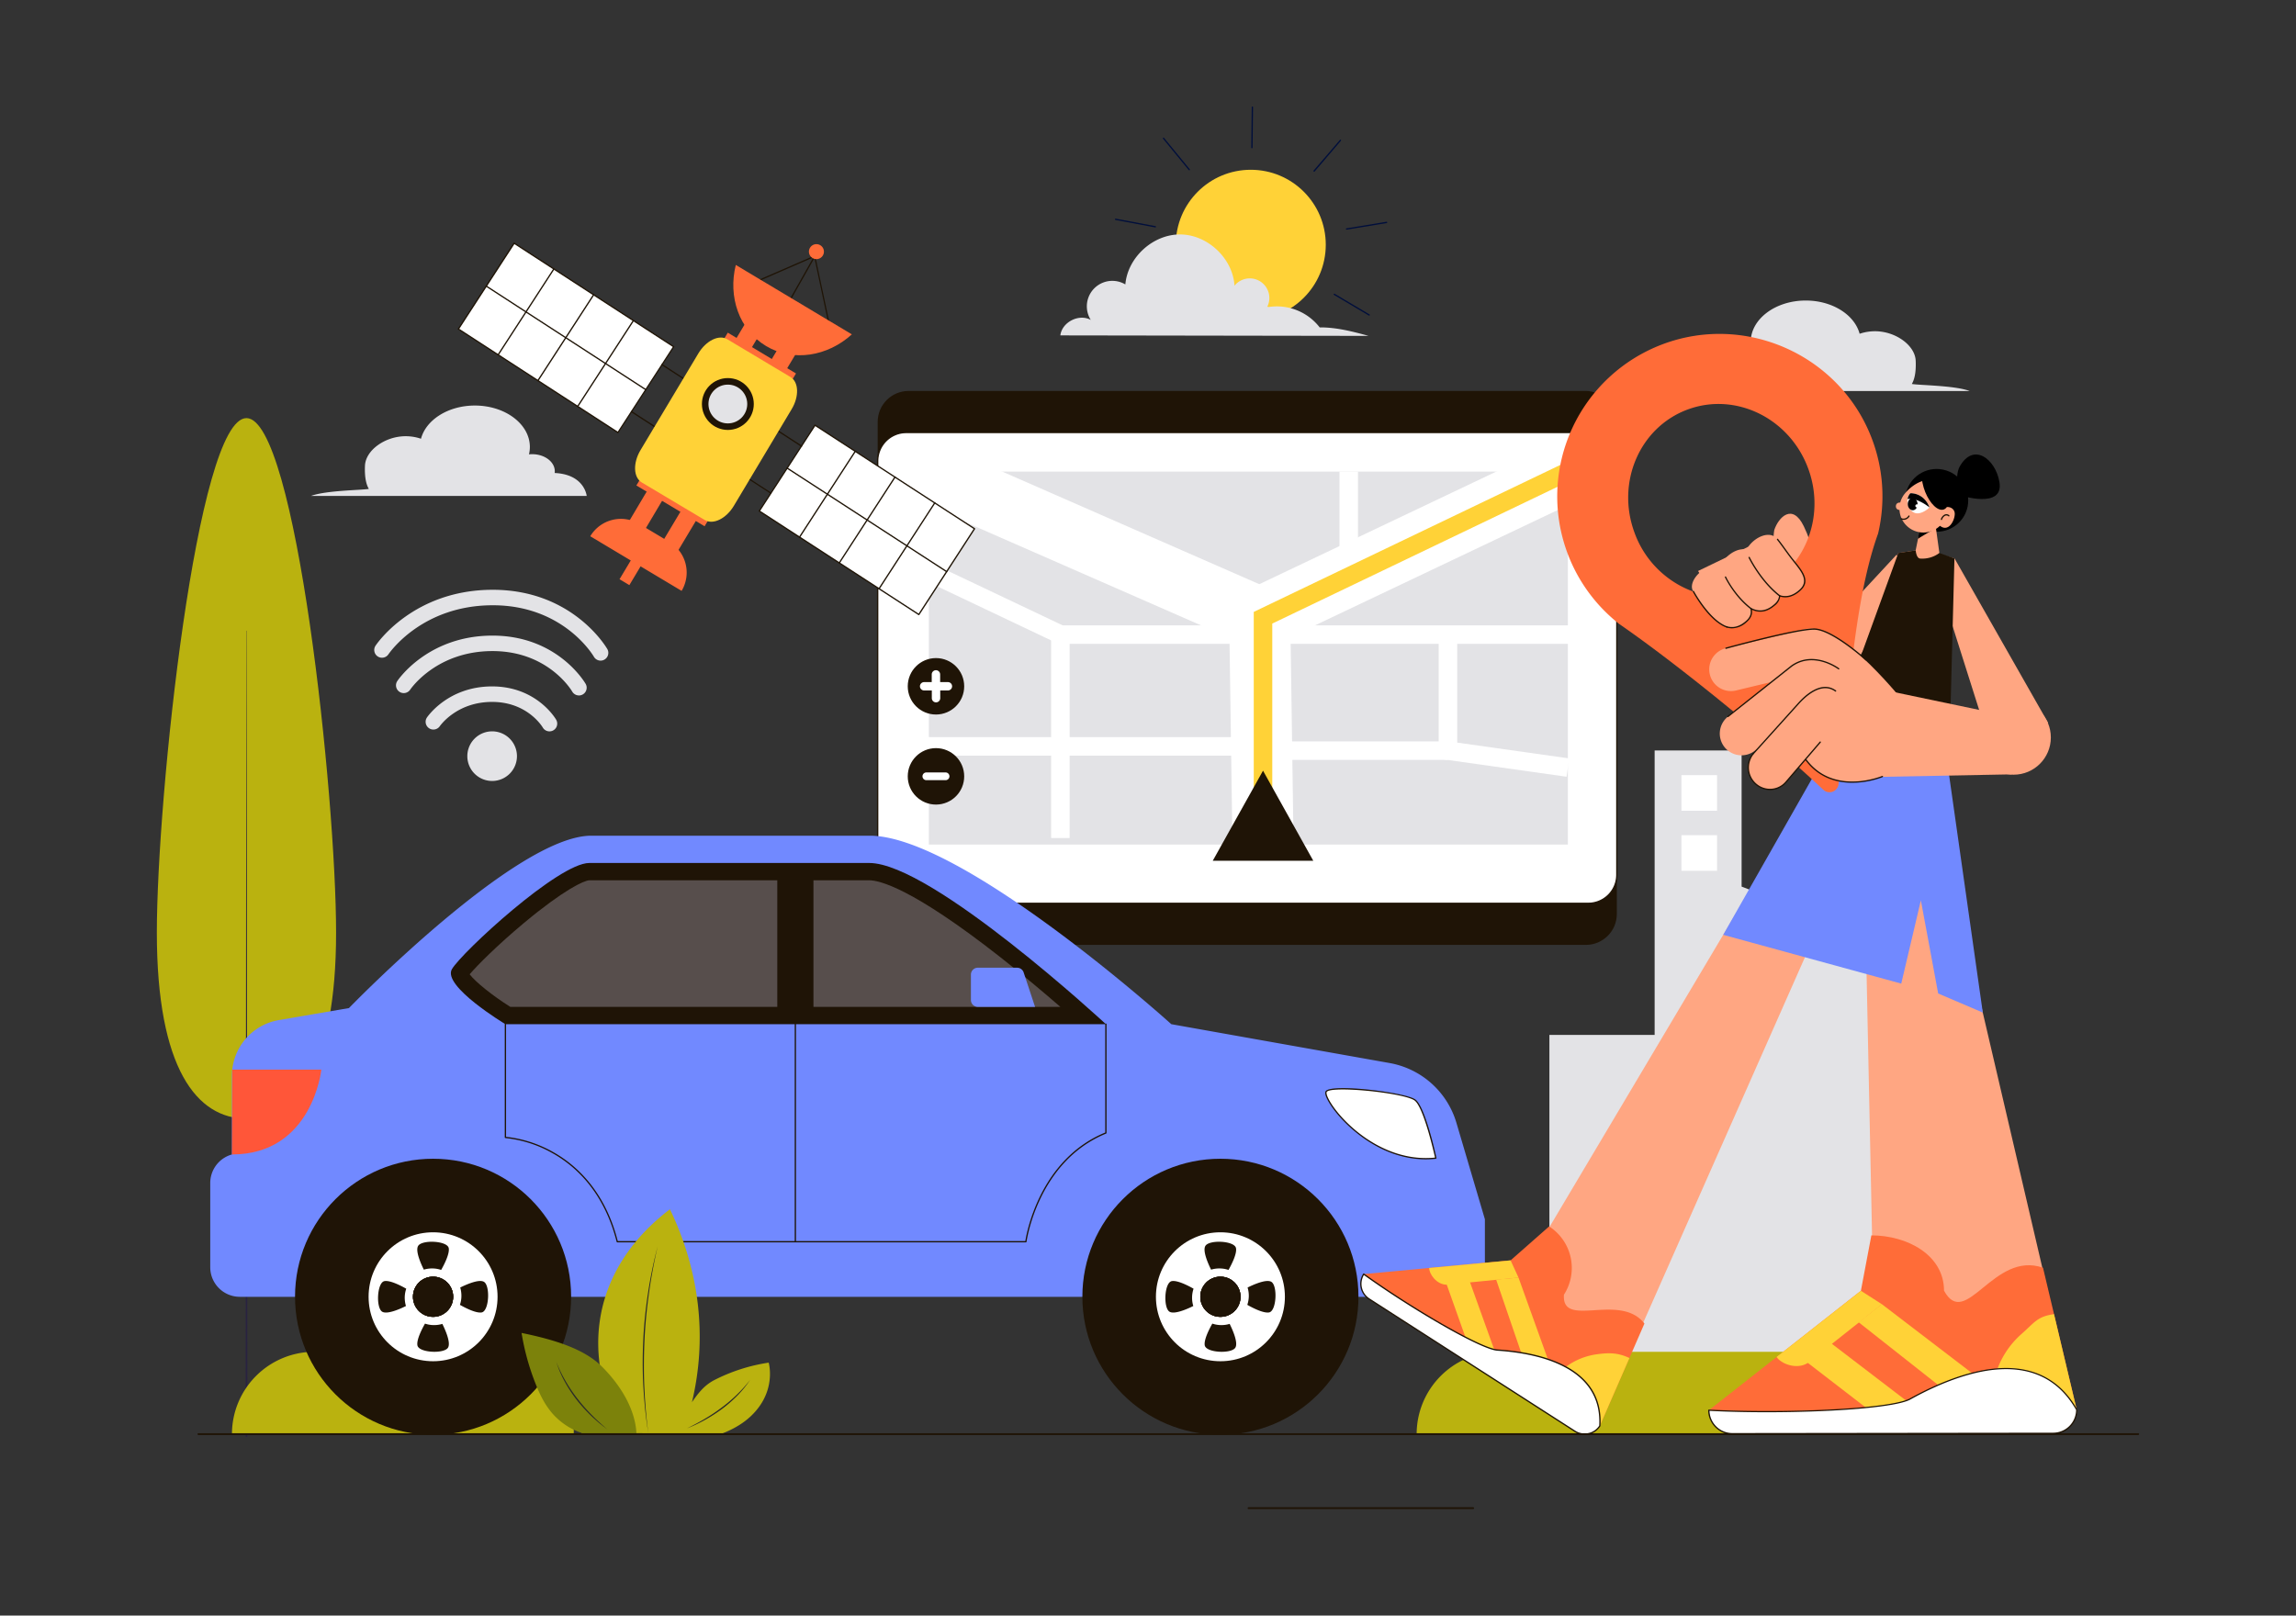 <?xml version="1.0" encoding="utf-8"?>
<svg xmlns="http://www.w3.org/2000/svg" id="Layer_1" viewBox="0 0 1364 960">
  <rect x="0" y="0" width="1364" height="960" fill="#333333" stroke="none"/>
  <path d="M1025.3,218.71a7.13,7.13,0,0,1-.07-1c0-5.63,6-10.2,13.52-10.2.62,0,1.23.05,1.83.11a18.75,18.75,0,0,1-.53-4.38c0-13.62,14.65-24.66,32.71-24.66,15.83,0,29,8.49,32,19.75a28.19,28.19,0,0,1,9.16-1.5c12.16,0,23.74,8.33,24.15,17.49.35,7.9-1.1,11.8-2.3,13.85,5.24.82,25.5.88,34.35,4.17H1006.26S1007.49,219.56,1025.3,218.71Z" fill="#e3e3e6"/>
  <path d="M329.52,281.06a7.17,7.17,0,0,0,.07-1c0-5.62-6-10.18-13.5-10.18a18.37,18.37,0,0,0-1.84.11,18.75,18.75,0,0,0,.53-4.38c0-13.6-14.63-24.63-32.68-24.63-15.81,0-29,8.47-32,19.73a28.13,28.13,0,0,0-9.15-1.5c-12.15,0-23.72,8.32-24.13,17.48-.35,7.88,1.1,11.78,2.3,13.83-5.23.82-25.48.88-34.32,4.16H348.54S347.32,281.9,329.52,281.06Z" fill="#e3e3e6"/>
  <polygon fill="#e3e3e6" points="1034.65 526.83 1034.65 445.95 982.98 445.95 982.98 506.85 982.98 614.97 920.46 614.97 920.46 822.41 1161.29 822.41 1161.29 623.92 1161.29 614.97 1161.29 575.79 1034.65 526.83"/>
  <rect fill="#fff" height="21.17" width="21.17" x="998.89" y="460.6"/>
  <rect fill="#fff" height="21.17" width="21.17" x="998.89" y="496.28"/>
  <path d="M199.66,554.17c0,80.87-23.83,110.54-53.24,110.54S93.18,635,93.18,554.17,117,248.45,146.42,248.45,199.66,473.3,199.66,554.17Z" fill="#bab20f"/>
  <path d="M146.51,374.89,147,853.32a.55.55,0,0,1-.55.55.55.55,0,0,1-.55-.55h0l.46-478.43a.09.09,0,1,1,.18,0Z" fill="#292241"/>
  <path d="M1167.46,803.26H890.52a48.92,48.92,0,0,0-48.92,48.92h374.78A48.92,48.92,0,0,0,1167.46,803.26Z" fill="#bab20f"/>
  <path d="M340.86,803.26H186.72a48.92,48.92,0,0,0-48.92,48.92H340.86Z" fill="#bab20f"/>
  <rect fill="#1f1406" height="329.16" rx="18.38" width="439.11" x="521.41" y="232.31"/>
  <rect fill="#fff" height="279.77" rx="16.94" width="439.11" x="521.41" y="257"/>
  <path d="M943.58,537.16H538.36A17.35,17.35,0,0,1,521,519.83V273.94a17.34,17.34,0,0,1,17.33-17.32H943.58a17.34,17.34,0,0,1,17.32,17.32V519.83A17.35,17.35,0,0,1,943.58,537.16ZM538.36,257.39a16.57,16.57,0,0,0-16.56,16.55V519.83a16.58,16.58,0,0,0,16.56,16.56H943.58a16.57,16.57,0,0,0,16.55-16.56V273.94a16.56,16.56,0,0,0-16.55-16.55Z" fill="#1f1406"/>
  <rect fill="#e3e3e6" height="221.64" transform="rotate(-180 741.615 391.04)" width="379.62" x="551.8" y="280.22"/>
  <polygon fill="#fff" points="635.45 497.97 624.45 497.97 624.45 371.59 934.3 371.59 934.3 382.59 635.45 382.59 635.45 497.97"/>
  <rect fill="#fff" height="36.3" transform="rotate(-25.42 844.386 321.511)" width="212.36" x="738.09" y="303.33"/>
  <polygon fill="#fff" points="930.66 461.55 854.69 450.82 854.69 378.42 865.69 378.42 865.69 441.27 932.2 450.66 930.66 461.55"/>
  <polygon fill="#fff" points="732.43 519.48 730.4 379 531.74 291.96 546.3 258.71 766.36 355.13 768.73 518.95 732.43 519.48"/>
  <rect fill="#fff" height="11" width="207.47" x="549.08" y="438"/>
  <rect fill="#fff" height="97.5" transform="rotate(-64.6 585.876 356.172)" width="11" x="580.42" y="307.43"/>
  <rect fill="#fff" height="60.63" width="11" x="795.75" y="280.22"/>
  <rect fill="#fff" height="11" width="104.95" x="755.24" y="440.55"/>
  <polygon fill="#ffd237" points="755.83 501.86 744.83 501.86 744.83 363.6 929.05 275.26 933.8 285.18 755.83 370.53 755.83 501.86"/>
  <polygon fill="#1f1406" points="750.33 457.96 720.47 511.48 780.19 511.48 750.33 457.96"/>
  <circle cx="556.04" cy="407.81" fill="#1f1406" r="16.77"/>
  <circle cx="556.04" cy="461.32" fill="#1f1406" r="16.77"/>
  <path d="M563.09,405.32h-4.57v-4.57a2.49,2.49,0,0,0-5,0v4.57H549a2.48,2.48,0,0,0-2.48,2.49h0a2.48,2.48,0,0,0,2.48,2.48h4.57v4.57a2.49,2.49,0,0,0,5,0v-4.57h4.57a2.48,2.48,0,0,0,2.48-2.48h0A2.48,2.48,0,0,0,563.09,405.32Z" fill="#fff"/>
  <path d="M561.59,459H550.48a2.3,2.3,0,1,0,0,4.59h11.11a2.3,2.3,0,1,0,0-4.59Z" fill="#fff"/>
  <path d="M865.22,667.19a50.64,50.64,0,0,0-39.68-35.51L695.85,608.59s-124-112-179.13-112H351.21c-44.82,0-143.91,102.43-143.91,102.43l-41.68,7.14a33.48,33.48,0,0,0-27.82,33V686a17.6,17.6,0,0,0-12.9,17v50a17.59,17.59,0,0,0,17.59,17.59H866a16.13,16.13,0,0,0,16.14-16.13V724.51Z" fill="#7189ff"/>
  <circle cx="257.28" cy="770.56" fill="#1f1406" r="82.01"/>
  <circle cx="257.28" cy="770.56" fill="#fff" r="38.31"/>
  <circle cx="257.28" cy="770.56" fill="#1f1406" r="11.94"/>
  <path d="M262.08,754.62a16.48,16.48,0,0,0-4.94-.88,16.92,16.92,0,0,0-5.35.71c-1.67-3.35-5.2-11.19-3.37-14.13,2.35-3.79,17.38-3.07,18.17,1.37C267.19,745.12,263.72,751.74,262.08,754.62Z" fill="#1f1406"/>
  <circle cx="257.28" cy="770.56" fill="#1f1406" r="11.94"/>
  <path d="M241.34,765.77a16.75,16.75,0,0,0-.89,4.94,17.21,17.21,0,0,0,.72,5.35c-3.35,1.67-11.19,5.19-14.13,3.37-3.79-2.35-3.07-17.39,1.37-18.17C231.83,760.65,238.46,764.13,241.34,765.77Z" fill="#1f1406"/>
  <circle cx="257.28" cy="770.56" fill="#1f1406" r="11.94"/>
  <path d="M252.49,786.51a16.42,16.42,0,0,0,4.94.88,17,17,0,0,0,5.35-.71c1.67,3.35,5.19,11.18,3.37,14.13-2.35,3.79-17.39,3.07-18.17-1.38C247.37,796,250.85,789.38,252.49,786.51Z" fill="#1f1406"/>
  <circle cx="257.28" cy="770.56" fill="#1f1406" r="11.94"/>
  <path d="M273.23,775.36a16.8,16.8,0,0,0,.88-4.94,17.21,17.21,0,0,0-.71-5.35c3.35-1.67,11.18-5.2,14.13-3.37,3.79,2.35,3.07,17.38-1.38,18.17C282.73,780.47,276.1,777,273.23,775.36Z" fill="#1f1406"/>
  <circle cx="725.02" cy="770.56" fill="#1f1406" r="82.01"/>
  <circle cx="725.02" cy="770.56" fill="#fff" r="38.31"/>
  <circle cx="725.02" cy="770.56" fill="#1f1406" r="11.94"/>
  <path d="M729.82,754.62a16.54,16.54,0,0,0-5-.88,16.89,16.89,0,0,0-5.34.71c-1.67-3.35-5.2-11.19-3.38-14.13,2.36-3.79,17.39-3.07,18.18,1.37C734.93,745.12,731.45,751.74,729.82,754.62Z" fill="#1f1406"/>
  <circle cx="725.02" cy="770.56" fill="#1f1406" r="11.94"/>
  <path d="M709.07,765.77a16.86,16.86,0,0,0-.16,10.29c-3.36,1.67-11.19,5.19-14.14,3.37-3.78-2.35-3.06-17.39,1.38-18.17C699.57,760.65,706.2,764.13,709.07,765.77Z" fill="#1f1406"/>
  <circle cx="725.02" cy="770.56" fill="#1f1406" r="11.94"/>
  <path d="M720.22,786.51a16.54,16.54,0,0,0,4.95.88,16.89,16.89,0,0,0,5.34-.71c1.67,3.35,5.2,11.18,3.38,14.13-2.36,3.79-17.39,3.07-18.18-1.38C715.11,796,718.59,789.38,720.22,786.51Z" fill="#1f1406"/>
  <circle cx="725.02" cy="770.56" fill="#1f1406" r="11.94"/>
  <path d="M741,775.36a17.13,17.13,0,0,0,.88-4.94,16.92,16.92,0,0,0-.72-5.35c3.36-1.67,11.19-5.2,14.14-3.37,3.78,2.35,3.06,17.38-1.38,18.17C750.47,780.47,743.84,777,741,775.36Z" fill="#1f1406"/>
  <path d="M657,608.59H300.26s-37.7-22.64-31.78-32.71,63.33-63.08,81.59-63.08H516.41C553.6,512.8,657,608.59,657,608.59Z" fill="#1f1406"/>
  <path d="M303.17,598.3c-10.59-6.65-20.81-14.88-24.16-19.36,4.43-5.23,16.34-17.19,32.13-30.39C335,528.64,347,523.19,350.09,523.09H516.41c5.92,0,25.33,4.44,77.78,45.62,13.39,10.51,25.95,21.09,35.75,29.59Z" fill="#574e4c"/>
  <rect fill="#1f1406" height="85.9" width="21.48" x="461.77" y="519.06"/>
  <path d="M472.5,738.25a.38.38,0,0,1-.38-.38V608.59a.39.39,0,1,1,.77,0V737.87A.38.38,0,0,1,472.5,738.25Z" fill="#1f1406"/>
  <path d="M609.45,738.25H366.73a.38.38,0,0,1-.37-.29c-7.77-30.59-25.34-45.73-38.71-53.05a71.09,71.09,0,0,0-27.41-8.65.39.39,0,0,1-.37-.38V608.59a.4.4,0,0,1,.39-.39.39.39,0,0,1,.38.39v66.93A72.93,72.93,0,0,1,328,684.23c13.46,7.37,31.14,22.59,39,53.25H609.12c.67-4.3,8.5-48.46,47.48-64.51V608.59a.4.4,0,0,1,.39-.39.39.39,0,0,1,.38.39v64.64a.38.38,0,0,1-.24.36c-40.58,16.53-47.24,63.85-47.3,64.33A.38.38,0,0,1,609.45,738.25Z" fill="#1f1406"/>
  <path d="M853,688.18s-6.63-30.4-12.41-34.56c-6.29-4.53-49.66-9.06-52.68-5S813.69,692.55,853,688.18Z" fill="#fff"/>
  <path d="M847,688.9c-28.66,0-51-22.53-57.76-34.32-1.25-2.18-2.54-5-1.65-6.22,3.43-4.59,47.27.67,53.21,4.95s12.3,33.54,12.57,34.79a.38.38,0,0,1-.33.47A56.4,56.4,0,0,1,847,688.9Zm-49.28-41.52c-5.09,0-8.76.43-9.52,1.44-.35.48-.12,2.17,1.71,5.38,7.08,12.4,31.66,36.84,62.62,33.65-.83-3.67-6.94-30.15-12.18-33.92C835.6,650.54,811.45,647.38,797.68,647.38Z" fill="#1f1406"/>
  <path d="M138,635.59,137.8,686c47.9,0,53.1-50.41,53.1-50.41Z" fill="#ff5639"/>
  <path d="M608.13,577.85a4.1,4.1,0,0,0-3.89-2.81H580.9a4.1,4.1,0,0,0-4.1,4.1V594.2a4.1,4.1,0,0,0,4.1,4.1h34Z" fill="#7189ff"/>
  <path d="M1071.58,312.68c-6.74-13.88-15-5.34-17.51,2.22-1.65,9.36,1.36,17.18.86,26.68l26.82,8.52C1079.82,337.65,1077.09,324,1071.58,312.68Z" fill="#ffa682"/>
  <ellipse cx="1150.62" cy="297.36" rx="18.64" ry="18.74" transform="rotate(-78.57 1150.555 297.387)"/>
  <path d="M1187.82,286.46c-2.32-13.76-15.55-24-23.78-8.91-3.15,6.43.17,16.7.17,16.7S1190.6,302.91,1187.82,286.46Z"/>
  <path d="M1149.57,310.11l3.49,25.1c-7.39,10.47-13.94,16.09-17.11,2.18l5.83-28.75Z" fill="#ffa682"/>
  <path d="M1140.57,312.94s-1.19,7.54-1.14,7.27,8.65-5.24,8.65-5.24Z"/>
  <path d="M1153.71,311.1c4.74-6.24,3.62-19.28-2.62-24s-15.24.62-20,6.87a14.19,14.19,0,0,0,22.6,17.15Z" fill="#ffa682"/>
  <circle cx="1128.52" cy="300.83" fill="#ffa682" r="2.23"/>
  <path d="M1134.9,293.1a7.06,7.06,0,0,0-1.67,3.46,7.88,7.88,0,0,0,1.78,6.28c4.18,5.61,11.28-1.29,11.28-1.29C1142.84,292.53,1134.9,293.1,1134.9,293.1Z" fill="#fff"/>
  <path d="M1134.9,293.1a7.06,7.06,0,0,0-1.67,3.46c5.78-1.07,13.06,5,13.06,5C1142.84,292.53,1134.9,293.1,1134.9,293.1Z"/>
  <ellipse cx="1136.25" cy="299.66" rx="2.91" ry="3.64" transform="rotate(-2.66 1134.211 299.124)"/>
  <circle cx="1138.8" cy="300.61" fill="#fff" r=".94"/>
  <path d="M1154.48,302c2.88-1.78,6.94-.09,6.79,3.5-.11,4.58-4.84,12.81-10.87,4.69l.12-4.56A14.56,14.56,0,0,1,1154.48,302Z" fill="#ffa682"/>
  <path d="M1153.38,309l-.11,0a.39.39,0,0,1-.26-.48,4.58,4.58,0,0,1,1.59-2.33,2.84,2.84,0,0,1,1.56-.66,2.44,2.44,0,0,1,1.91.74.39.39,0,0,1-.57.52,1.73,1.73,0,0,0-1.29-.49,2.17,2.17,0,0,0-1.14.49,3.84,3.84,0,0,0-1.32,1.95A.39.39,0,0,1,1153.38,309Z" fill="#1f1406"/>
  <polygon fill="#ffa682" points="1139.62 336.32 1088.33 415.33 1062.03 399.31 1126.58 329.75 1139.62 336.32"/>
  <circle cx="1065.96" cy="398.97" fill="#ffa682" r="16.74"/>
  <polygon fill="#ffa682" points="886.69 785.99 958.69 825.57 1110.77 481.78 1076.05 467.46 886.69 785.99"/>
  <path d="M976.92,786.48c-14.59-18.78-49.33,3.4-47.81-17.17h0a29.34,29.34,0,0,0-8.81-40.54l-22.89,20.16-87.26,8.16c31.06,28.67,83.66,59.25,140.27,90.18Z" fill="#ff6c38"/>
  <path d="M948.06,804.82c7.6-1.11,13-1.13,19.94,2.14l-17.58,40.31c-1.85-1.37-6.87-.41-8.19-2.3-6.45-9.24-12.32-19.5-14.73-30.51A39.75,39.75,0,0,1,948.06,804.82Z" fill="#ffd237"/>
  <polygon fill="#ffd237" points="902.11 759.16 920.21 809.52 905.02 807.63 888.82 760.36 902.11 759.16"/>
  <polygon fill="#ffd237" points="872.55 759.84 890.65 810.19 875.46 808.31 858.93 761.82 872.55 759.84"/>
  <path d="M935.64,850.48,813.37,771.87a10.7,10.7,0,0,1-3.22-14.78h0c26.62,19.21,69.19,44.48,79.47,45.14,28.71,1.85,62.7,11.58,60.8,45h0A10.7,10.7,0,0,1,935.64,850.48Z" fill="#fff"/>
  <path d="M941.41,852.57a11,11,0,0,1-6-1.77L813.16,772.19a11.07,11.07,0,0,1-3.33-15.31.39.39,0,0,1,.55-.11c27.36,19.76,69.31,44.43,79.27,45.08,23.72,1.52,63.2,9.46,61.16,45.44a.6.6,0,0,1-.06.19,11,11,0,0,1-7,4.83A11.32,11.32,0,0,1,941.41,852.57ZM810.26,757.64a10.33,10.33,0,0,0,3.31,13.9l122.28,78.62h0a10.32,10.32,0,0,0,14.2-3c1.92-35.23-37-43-60.45-44.53C879.57,802,837.71,777.41,810.26,757.64Z" fill="#1f1406"/>
  <path d="M897.41,748.93l4.7,10.23-42.62,4.24c-6.1,0-10.5-6.44-10.44-9.95Z" fill="#ffd237"/>
  <path d="M1216.38,766.5c-26.87,17.93-73.25,15.72-103.26,14.4l-7.28-348.15,31.6-4.57Z" fill="#ffa682"/>
  <path d="M1213.7,753.31c-29.41-10.32-45.87,37.37-58.8,13.64h0c0-21.23-21.94-32.88-43.17-32.86L1105.51,767l-90.32,71c54.57,9.53,134.23,5.86,218.55-.27Z" fill="#ff6c38"/>
  <path d="M1201,792.61c7.57-6.62,9.27-10.37,19.25-11.71l13.48,56.79c-3-.19-7.86,4.43-10.65,3.29-13.67-5.61-27.42-12.73-37.89-23.15A51.92,51.92,0,0,1,1201,792.61Z" fill="#ffd237"/>
  <polygon fill="#ffd237" points="1117.95 774.95 1173.65 817.56 1155.59 826.27 1104.16 785.7 1117.95 774.95"/>
  <polygon fill="#ffd237" points="1085.88 796.68 1141.58 839.29 1123.51 848.01 1072.28 808.53 1085.88 796.68"/>
  <path d="M1219.74,851.72l-190.52.24a14,14,0,0,1-14-14h0c43,2.26,107.8-.13,119.6-6.71,32.93-18.34,77.29-31.77,99,6.44h0A14,14,0,0,1,1219.74,851.72Z" fill="#fff"/>
  <path d="M1029.2,852.34A14.39,14.39,0,0,1,1014.8,838a.4.4,0,0,1,.12-.28.47.47,0,0,1,.29-.11c44.18,2.34,108-.28,119.39-6.65,19.83-11,38.46-17.29,53.87-18,20.43-1,35.78,7.28,45.61,24.62a.41.41,0,0,1,.05.19,14.41,14.41,0,0,1-14.39,14.42l-190.52.23Zm190.54-1v0a13.65,13.65,0,0,0,13.62-13.55c-9.68-17-24.76-25.13-44.85-24.14-15.3.74-33.81,7-53.54,17.94-11.5,6.41-75.12,9.07-119.39,6.77a13.63,13.63,0,0,0,13.62,13.21h0Z" fill="#1f1406"/>
  <path d="M1105.51,767,1118,775,1074,809.88c-6.75,4.29-16.14.36-18.57-3.55Z" fill="#ffd237"/>
  <polygon fill="#7189ff" points="1156.61 451.4 1177.93 601.68 1151.42 590.35 1141.14 535 1129.49 584.48 1023.72 555.49 1088.22 441.98 1156.61 451.4"/>
  <polygon fill="#ffa682" points="1150.52 342.17 1182.63 443.52 1216.75 429.54 1161.18 331.88 1150.52 342.17"/>
  <path d="M1152.23,329.26l8.86,2.54-4.48,119.6L1088.22,442l39.52-113.39,10.35-1.53C1138.56,335,1141.18,339.79,1152.23,329.26Z" fill="#ffa682"/>
  <path d="M1152.14,328.59l8.95,3.21-2.81,108-66.72-11.61,36.18-99.59,10.35-1.53s.3,4.6,2.59,4.83A17,17,0,0,0,1152.14,328.59Z" fill="#1f1406"/>
  <circle cx="1196.24" cy="438.22" fill="#ffa682" r="22.12"/>
  <polygon fill="#ffa682" points="1048.71 320.02 1072.97 399.34 1052.56 408.72 1008.78 339.29 1048.71 320.02"/>
  <path d="M1141.67,283.83s17.31-6.36,17.06,8C1158.36,313.21,1143.08,299.93,1141.67,283.83Z"/>
  <polygon points="1156.61 451.4 1157.09 438.67 1093.03 428.18 1088.22 441.98 1156.61 451.4"/>
  <path d="M1130.8,308.92a4.18,4.18,0,0,1-1.57-.3.38.38,0,1,1,.29-.71,3.41,3.41,0,0,0,4.22-1.43.38.38,0,0,1,.53-.14.39.39,0,0,1,.13.53,4.24,4.24,0,0,1-2.26,1.84A4.32,4.32,0,0,1,1130.8,308.92Z" fill="#1f1406"/>
  <polygon fill="#ff6c38" points="1074.81 268.24 1074.81 268.25 1074.82 268.24 1074.81 268.24"/>
  <path d="M931.05,328.3a96.14,96.14,0,0,0,31,42.56c36.24,25,91.63,70.59,121.16,98.46a5.38,5.38,0,0,0,9-3.19c5.76-41.86,8.34-107.06,23.52-149.09l0,0h0a96.15,96.15,0,0,0-4-57.17c-19.14-49.14-74.94-73.92-124.25-55.22A96.59,96.59,0,0,0,931.05,328.3Zm80.38,24.92A58.31,58.31,0,0,1,971,316.44c-11-29.89,3.17-62.63,31.67-73.13s60.53,5.21,71.54,35.1c7.26,19.71,3.58,40.65-8,55.65a52.83,52.83,0,0,1-54.83,19.16Z" fill="#ff6c38"/>
  <polygon fill="#ffa682" points="1085.59 402.96 1196.24 426.12 1195.14 460.14 1097.19 462 1085.59 402.96"/>
  <path d="M1131.21,417.34s-35.77-45.18-54-43c-9,1.08-17.06,40.54-17.82,48.1s4.31,17.52,14.7,30.57c15.53,19.5,44.19,8.4,44.19,8.4Z" fill="#ffa682"/>
  <path d="M1100.39,465.15c-9.22,0-20.13-2.84-28.07-13.77a.39.39,0,0,1,.63-.45c16.12,22.2,44.9,10.27,45.19,10.15a.38.38,0,1,1,.3.7A51.5,51.5,0,0,1,1100.39,465.15Z" fill="#1f1406"/>
  <path d="M1025.34,385.19l46.89-11.27a12.91,12.91,0,1,1,6,25.11l-46.89,11.26a12.9,12.9,0,0,1-15.57-9.53h0A12.9,12.9,0,0,1,1025.34,385.19Z" fill="#ffa682"/>
  <path d="M1082.5,397.88a12.92,12.92,0,0,1-2.09,18.14l-37.79,30a12.91,12.91,0,0,1-18.14-2.09h0a12.91,12.91,0,0,1,2.09-18.14l31.92-25.31C1064.07,396,1078.07,392.29,1082.5,397.88Z" fill="#ffa682"/>
  <path d="M1026.57,426.13a.41.41,0,0,1-.3-.14.39.39,0,0,1,.06-.54l37.79-30c13.46-9.55,28.29,1.53,28.44,1.65a.38.38,0,0,1,.07.54.39.39,0,0,1-.54.07c-.14-.11-14.53-10.85-27.5-1.64l-37.78,29.95A.35.35,0,0,1,1026.57,426.13Z" fill="#1f1406"/>
  <path d="M1090.46,410.56h0a13,13,0,0,1,1.41,18.15l-30.87,36a12.58,12.58,0,0,1-17.93,1.14h0a13,13,0,0,1-1.41-18.15l30.86-36A12.59,12.59,0,0,1,1090.46,410.56Z" fill="#ffa682"/>
  <path d="M1051.51,469.48a13.13,13.13,0,0,1-8.7-3.31,13.39,13.39,0,0,1-1.44-18.69.38.38,0,0,1,.58.5,12.62,12.62,0,0,0,1.37,17.61,12.33,12.33,0,0,0,9.07,3.09,12,12,0,0,0,8.32-4.19l20.36-23.77a.38.38,0,1,1,.58.5L1061.29,465a12.76,12.76,0,0,1-8.85,4.46Q1052,469.48,1051.51,469.48Z" fill="#1f1406"/>
  <path d="M1041.66,448.11a.37.37,0,0,1-.26-.1.38.38,0,0,1,0-.54l26.3-29.19c3.95-4.56,14.11-14.46,23-8a.38.38,0,0,1-.45.62c-8.37-6.06-18.15,3.51-22,7.91L1041.94,448A.38.38,0,0,1,1041.66,448.11Z" fill="#1f1406"/>
  <path d="M1108.57,392.49a.39.39,0,0,1-.26-.1c-.2-.18-20.19-18.15-30.55-18.2h-.06c-10.84,0-51.85,11.25-52.26,11.37a.38.38,0,0,1-.47-.27.39.39,0,0,1,.26-.48c1.7-.46,41.74-11.44,52.54-11.39,10.64.05,30.23,17.65,31.06,18.4a.39.39,0,0,1,0,.55A.4.4,0,0,1,1108.57,392.49Z" fill="#1f1406"/>
  <path d="M1037.26,369.46c-10.25,8.89-18.83-1.2-22.86-6.23a64.34,64.34,0,0,1-8.64-12.06c-4-7.38,12-20.51,18.57-12.26,2.85,3.6,5.5,7.52,8,10.76C1037.74,356.78,1044.6,363.31,1037.26,369.46Z" fill="#ffa682"/>
  <path d="M1054,359.56c-10.25,8.89-18.84-1.2-22.86-6.22a64.46,64.46,0,0,1-8.64-12.07c-4-7.37,12-20.51,18.57-12.26,2.85,3.6,5.5,7.53,8,10.76C1054.5,346.88,1061.37,353.41,1054,359.56Z" fill="#ffa682"/>
  <path d="M1068.9,351c-10.25,8.89-18.84-1.21-22.86-6.23a64.34,64.34,0,0,1-8.64-12.06c-4-7.38,12-20.51,18.57-12.26,2.85,3.6,5.5,7.52,8,10.76C1069.37,338.35,1076.24,344.89,1068.9,351Z" fill="#ffa682"/>
  <path d="M1025.92,372.93l-.13,0c-10.56-3.68-19.72-20.54-20.11-21.26a.38.38,0,1,1,.68-.36c.09.17,9.4,17.31,19.68,20.89a.39.39,0,0,1,.24.49A.38.38,0,0,1,1025.92,372.93Z" fill="#1f1406"/>
  <path d="M1040.18,362a.4.4,0,0,1-.23-.08c-9.85-7.55-15.15-18.73-15.2-18.85a.38.38,0,0,1,.18-.51.38.38,0,0,1,.51.19c0,.11,5.29,11.13,15,18.56a.38.38,0,0,1,.07.54A.42.42,0,0,1,1040.18,362Z" fill="#1f1406"/>
  <path d="M1057.21,354.4a.46.46,0,0,1-.24-.08c-11.27-8.75-18.11-22.75-18.18-22.89a.4.4,0,0,1,.18-.52.38.38,0,0,1,.51.18c.07.14,6.84,14,18,22.62a.38.38,0,0,1,.07.54A.39.39,0,0,1,1057.21,354.4Z" fill="#1f1406"/>
  <path d="M1028.94,373.37a11,11,0,0,1-3.13-.46.39.39,0,1,1,.22-.74c3.73,1.09,7.42.08,11-3,2.67-2.24,3.56-4.61,2.8-7.45a.38.38,0,0,1,.55-.44c4.58,2.41,9.1,1.74,13.41-2,2-1.64,3-3.36,3.06-5.28a.34.34,0,0,1,.16-.29.38.38,0,0,1,.34-.05c3.85,1.25,7.65.27,11.31-2.9,6.19-5.18,1.92-10.53-3-16.73-.67-.84-1.34-1.69-2-2.54-1.06-1.38-2.13-2.87-3.27-4.44-1.51-2.09-3.07-4.25-4.7-6.31a.39.39,0,0,1,.06-.54.38.38,0,0,1,.54.06c1.64,2.07,3.21,4.24,4.72,6.34,1.14,1.57,2.21,3.05,3.26,4.42.65.85,1.32,1.69,2,2.53,5,6.24,9.67,12.14,2.91,17.79-3.72,3.23-7.62,4.31-11.59,3.19a8.27,8.27,0,0,1-3.28,5.34c-4.35,3.77-8.9,4.6-13.54,2.46.47,2.79-.59,5.23-3.22,7.43A13.06,13.06,0,0,1,1028.94,373.37Z" fill="#1f1406"/>
  <path d="M493.43,197a.38.38,0,0,1-.37-.31l-9.35-43.94L443,170.44a.38.38,0,0,1-.51-.2.39.39,0,0,1,.2-.5l41.1-17.84a.38.38,0,0,1,.33,0,.35.35,0,0,1,.2.26l9.45,44.4a.39.39,0,0,1-.3.46Z" fill="#1f1406"/>
  <path d="M464.87,186.54a.32.32,0,0,1-.19,0,.38.38,0,0,1-.15-.52l19.12-33.91a.39.39,0,0,1,.53-.14.38.38,0,0,1,.14.52L465.2,186.35A.39.39,0,0,1,464.87,186.54Z" fill="#1f1406"/>
  <path d="M489.13,147.82a4.45,4.45,0,1,1-5.82-2.4A4.46,4.46,0,0,1,489.13,147.82Z" fill="#ff6c38"/>
  <rect fill="#fff" height="112.97" transform="rotate(122.99 336.253 200.77)" width="60.78" x="305.86" y="144.28"/>
  <path d="M367.08,257.4a.33.33,0,0,1-.21-.07l-94.75-61.51a.35.35,0,0,1-.17-.24.42.42,0,0,1,.05-.29l33.1-51a.38.38,0,0,1,.53-.11l94.75,61.51a.35.35,0,0,1,.17.24.42.42,0,0,1-.05.29l-33.1,51A.4.4,0,0,1,367.08,257.4Zm-94.22-62L367,256.48l32.68-50.34-94.1-61.09Z" fill="#1f1406"/>
  <path d="M295.94,211.22a.35.35,0,0,1-.21-.07.37.37,0,0,1-.11-.53l33.1-51a.38.38,0,0,1,.64.42l-33.1,51A.38.38,0,0,1,295.94,211.22Z" fill="#1f1406"/>
  <path d="M319.57,226.55a.37.37,0,0,1-.21-.06.39.39,0,0,1-.12-.53l33.1-51a.39.39,0,0,1,.53-.12.4.4,0,0,1,.12.54l-33.1,51A.39.39,0,0,1,319.57,226.55Z" fill="#1f1406"/>
  <path d="M343.19,241.89a.42.42,0,0,1-.21-.06.38.38,0,0,1-.11-.53l33.09-51a.4.4,0,0,1,.54-.11.39.39,0,0,1,.11.53l-33.1,51A.36.36,0,0,1,343.19,241.89Z" fill="#1f1406"/>
  <path d="M383.63,231.91a.31.31,0,0,1-.21-.07l-94.75-61.51a.39.39,0,0,1-.12-.53.38.38,0,0,1,.53-.11l94.76,61.51a.39.39,0,0,1,.11.53A.41.41,0,0,1,383.63,231.91Z" fill="#1f1406"/>
  <path d="M406.9,225.88a.39.39,0,0,1-.21-.06L393.07,217a.38.38,0,0,1,.42-.64l13.62,8.84a.38.38,0,0,1,.11.53A.37.37,0,0,1,406.9,225.88Z" fill="#1f1406"/>
  <path d="M388.76,253.82a.39.39,0,0,1-.21-.06l-13.62-8.84a.39.39,0,0,1-.11-.54.38.38,0,0,1,.53-.11L389,253.11a.38.38,0,0,1,.11.53A.37.37,0,0,1,388.76,253.82Z" fill="#1f1406"/>
  <rect fill="#fff" height="112.97" transform="rotate(-57.01 515.003 308.915)" width="60.78" x="484.62" y="252.43"/>
  <path d="M545.84,365.54a.42.42,0,0,1-.21-.06L450.88,304a.35.35,0,0,1-.17-.24.37.37,0,0,1,.06-.29l33.09-51a.4.4,0,0,1,.54-.12l94.75,61.52a.39.39,0,0,1,.11.53l-33.1,51A.37.37,0,0,1,545.84,365.54Zm-94.22-62,94.11,61.09,32.67-50.34L484.3,253.2Z" fill="#1f1406"/>
  <path d="M522.22,350.21a.36.36,0,0,1-.2-.06.39.39,0,0,1-.12-.53l33.1-51a.38.38,0,1,1,.64.42l-33.09,51A.4.4,0,0,1,522.22,350.21Z" fill="#1f1406"/>
  <path d="M498.6,334.88a.42.42,0,0,1-.21-.06.39.39,0,0,1-.11-.54l33.09-51a.39.39,0,0,1,.54-.11.37.37,0,0,1,.11.53l-33.1,51A.36.36,0,0,1,498.6,334.88Z" fill="#1f1406"/>
  <path d="M475,319.54a.37.37,0,0,1-.21-.06.39.39,0,0,1-.12-.53l33.1-51a.4.4,0,0,1,.53-.11.39.39,0,0,1,.12.53l-33.1,51A.39.39,0,0,1,475,319.54Z" fill="#1f1406"/>
  <path d="M562.39,340.05a.39.39,0,0,1-.21-.06l-94.75-61.51a.38.38,0,1,1,.42-.64l94.75,61.51a.37.37,0,0,1,.11.53A.39.39,0,0,1,562.39,340.05Z" fill="#1f1406"/>
  <path d="M458,293.41a.36.36,0,0,1-.2-.06l-13.62-8.84A.39.39,0,0,1,444,284a.4.4,0,0,1,.54-.12l13.61,8.85a.39.39,0,0,1,.12.53A.4.4,0,0,1,458,293.41Z" fill="#1f1406"/>
  <path d="M476.12,265.47a.42.42,0,0,1-.21-.06l-13.61-8.84a.38.38,0,0,1,.41-.65l13.62,8.84a.38.38,0,0,1-.21.71Z" fill="#1f1406"/>
  <rect fill="#ff6c38" height="18.43" transform="rotate(30.88 375.688 338.036)" width="6.81" x="372.29" y="328.81"/>
  <rect fill="#ff6c38" height="15.32" transform="rotate(30.88 444.87 199.043)" width="10.66" x="439.52" y="191.37"/>
  <rect fill="#ff6c38" height="15.32" transform="rotate(30.88 465.65 211.852)" width="10.66" x="460.28" y="204.16"/>
  <path d="M506.07,198.68l-68.95-41.24c-4.71,18.94,2,38.62,18,48.19S491.64,211.8,506.07,198.68Z" fill="#ff6c38"/>
  <rect fill="#ff6c38" height="3.87" transform="rotate(30.88 451.635 211.476)" width="47.22" x="428.01" y="209.53"/>
  <rect fill="#ff6c38" height="3.87" transform="rotate(30.88 399.32 298.95)" width="47.21" x="375.7" y="297.01"/>
  <rect fill="#ff6c38" height="26.76" transform="rotate(30.7 384.394 306.363)" width="10.66" x="376.94" y="290.3"/>
  <rect fill="#ff6c38" height="26.76" transform="rotate(30.88 402.918 316.7)" width="10.66" x="397.57" y="303.3"/>
  <path d="M397.61,322l-17.85-10.67a21.21,21.21,0,0,0-29.1,7.32h0l54.27,32.46h0A21.23,21.23,0,0,0,397.61,322Z" fill="#ff6c38"/>
  <path d="M469.57,224l-37.45-22.39c-5-3-12.7.8-17.26,8.43l-34.35,57.44c-4.57,7.63-4.24,16.23.74,19.2L418.69,309c5,3,12.7-.8,17.27-8.43l34.35-57.44C474.87,235.53,474.54,226.93,469.57,224Z" fill="#ffd237"/>
  <circle cx="432.4" cy="240.07" fill="#1f1406" r="15.41"/>
  <circle cx="432.4" cy="240.07" fill="#e3e3e6" r="11.52"/>
  <path d="M277.63,449.33a14.74,14.74,0,1,1,14.73,14.73A14.74,14.74,0,0,1,277.63,449.33Z" fill="#e3e3e6"/>
  <path d="M326.44,434.59a4.6,4.6,0,0,1-4-2.3c-.35-.6-9.25-15.2-30.09-15.2-21,0-30.77,14-31.17,14.55a4.61,4.61,0,0,1-7.65-5.13c.51-.76,12.72-18.63,38.82-18.63,26.3,0,37.6,19,38.06,19.8a4.6,4.6,0,0,1-4,6.91Z" fill="#e3e3e6"/>
  <path d="M343.94,413.24a4.59,4.59,0,0,1-4-2.3c-.57-1-14.53-24.06-47.35-24.06-33,0-48.27,22-48.91,22.93a4.6,4.6,0,0,1-7.65-5.12c.74-1.1,18.46-27,56.56-27,38.29,0,54.64,27.49,55.32,28.66a4.61,4.61,0,0,1-4,6.91Z" fill="#e3e3e6"/>
  <path d="M356.83,392.56a4.6,4.6,0,0,1-4-2.3c-.72-1.24-18.41-30.6-60.07-30.6-41.85,0-61.16,27.94-62,29.13a4.6,4.6,0,0,1-7.65-5.12c.9-1.36,22.68-33.21,69.62-33.21,47.13,0,67.21,33.75,68.05,35.19a4.61,4.61,0,0,1-4,6.91Z" fill="#e3e3e6"/>
  <path d="M424.24,820.13c-6.24,3.27-9.79,8.27-13.17,13.07C420.22,795,415.7,755.36,398,718.55c-33.73,25.63-46.62,59.72-41.54,93.75-9.36-8.81-24-15.34-41-17.6C315,815.36,327,835,345.73,851.46l83,.47c10.49-4,17.13-9.37,21.49-15,10.49-13.46,6.44-27.23,6.44-27.23A104.88,104.88,0,0,0,424.24,820.13Z" fill="#bab20f"/>
  <path d="M357.45,811.91c-10.24-10.16-27.37-15.73-47.6-19.86a144,144,0,0,0,8.49,30.61c2.41,6,5.28,12.05,10,17.44a40.24,40.24,0,0,0,19.45,12.08L378.1,852C377.54,838,369.19,823.56,357.45,811.91Z" fill="#7c820b"/>
  <path d="M390.71,740.52c-2.07,9.08-3.81,18.22-5.11,27.43s-2.24,18.47-2.68,27.76-.53,18.59-.16,27.88l.35,7,.52,7,.66,7,.81,6.93-1-6.91-.83-6.93-.64-7-.46-7c-.49-9.31-.46-18.64,0-28s1.44-18.6,2.87-27.81A265.35,265.35,0,0,1,390.71,740.52Z" fill="#292929"/>
  <path d="M445.65,819.91a61.32,61.32,0,0,1-7.55,9.32,80,80,0,0,1-9.05,7.91,92.51,92.51,0,0,1-10.11,6.51c-1.75,1-3.53,1.88-5.34,2.75s-3.64,1.64-5.5,2.38l2.68-1.34,2.65-1.39c1.76-.93,3.51-1.9,5.21-2.92a105.25,105.25,0,0,0,9.94-6.62,90.12,90.12,0,0,0,9.1-7.7A82.18,82.18,0,0,0,445.65,819.91Z" fill="#292929"/>
  <path d="M330.52,809.39a86.35,86.35,0,0,0,5.55,11.4,90.82,90.82,0,0,0,7.1,10.47,104.85,104.85,0,0,0,8.36,9.52c1.47,1.51,3,3,4.56,4.4l2.35,2.13,2.41,2.08-2.54-1.92-2.48-2c-1.61-1.38-3.2-2.79-4.73-4.26a93.58,93.58,0,0,1-8.55-9.47,81.81,81.81,0,0,1-7-10.65A65.31,65.31,0,0,1,330.52,809.39Z" fill="#292929"/>
  <path d="M1270.27,852.73H117.9a.55.55,0,1,1,0-1.1H1270.27a.55.55,0,1,1,0,1.1Z" fill="#1f1406"/>
  <path d="M875.16,896.72H741.75a.55.55,0,0,1-.55-.55.55.55,0,0,1,.55-.55H875.16a.55.55,0,0,1,.55.55A.55.55,0,0,1,875.16,896.72Z" fill="#1f1406"/>
  <circle cx="743.06" cy="145.43" fill="#ffd237" r="44.55"/>
  <path d="M686.36,135.13h-.08l-23.65-4.45a.39.39,0,0,1,.15-.76l23.65,4.46a.38.38,0,0,1,.3.45A.38.38,0,0,1,686.36,135.13Z" fill="#000e3b"/>
  <path d="M706.49,101.18a.39.39,0,0,1-.3-.14L690.93,82.42a.38.38,0,1,1,.6-.48l15.25,18.61a.37.37,0,0,1,0,.54A.38.38,0,0,1,706.49,101.18Z" fill="#000e3b"/>
  <path d="M743.73,88.11h0a.37.37,0,0,1-.38-.39l.28-24.06a.42.42,0,0,1,.38-.38.38.38,0,0,1,.39.39l-.28,24.06A.4.4,0,0,1,743.73,88.11Z" fill="#000e3b"/>
  <path d="M780.66,102a.38.38,0,0,1-.29-.63l15.68-18.26a.39.39,0,0,1,.55,0,.38.38,0,0,1,0,.54L781,101.91A.36.36,0,0,1,780.66,102Z" fill="#000e3b"/>
  <path d="M800,136.45a.38.38,0,0,1-.06-.76l23.74-3.91a.4.4,0,0,1,.45.32.39.39,0,0,1-.32.44l-23.75,3.91Z" fill="#000e3b"/>
  <path d="M813.39,187.51a.34.34,0,0,1-.19,0l-20.7-12.27a.38.38,0,0,1-.14-.53.39.39,0,0,1,.53-.14l20.7,12.28a.4.4,0,0,1,.14.53A.41.41,0,0,1,813.39,187.51Z" fill="#000e3b"/>
  <path d="M784,194.55a32.2,32.2,0,0,0-30.48-12.09c.52-.12-1.13-.13-.62-.26a11.64,11.64,0,0,0-19.51-12.44c-1-16.18-15.88-30.26-32.09-30.45s-31.36,13.55-32.76,29.7A15.14,15.14,0,0,0,648,190.1c-7-3.86-17.1,1.29-18.08,9.2l183.12.29C803.73,197,793.63,194.44,784,194.55Z" fill="#e3e3e6"/>
</svg>